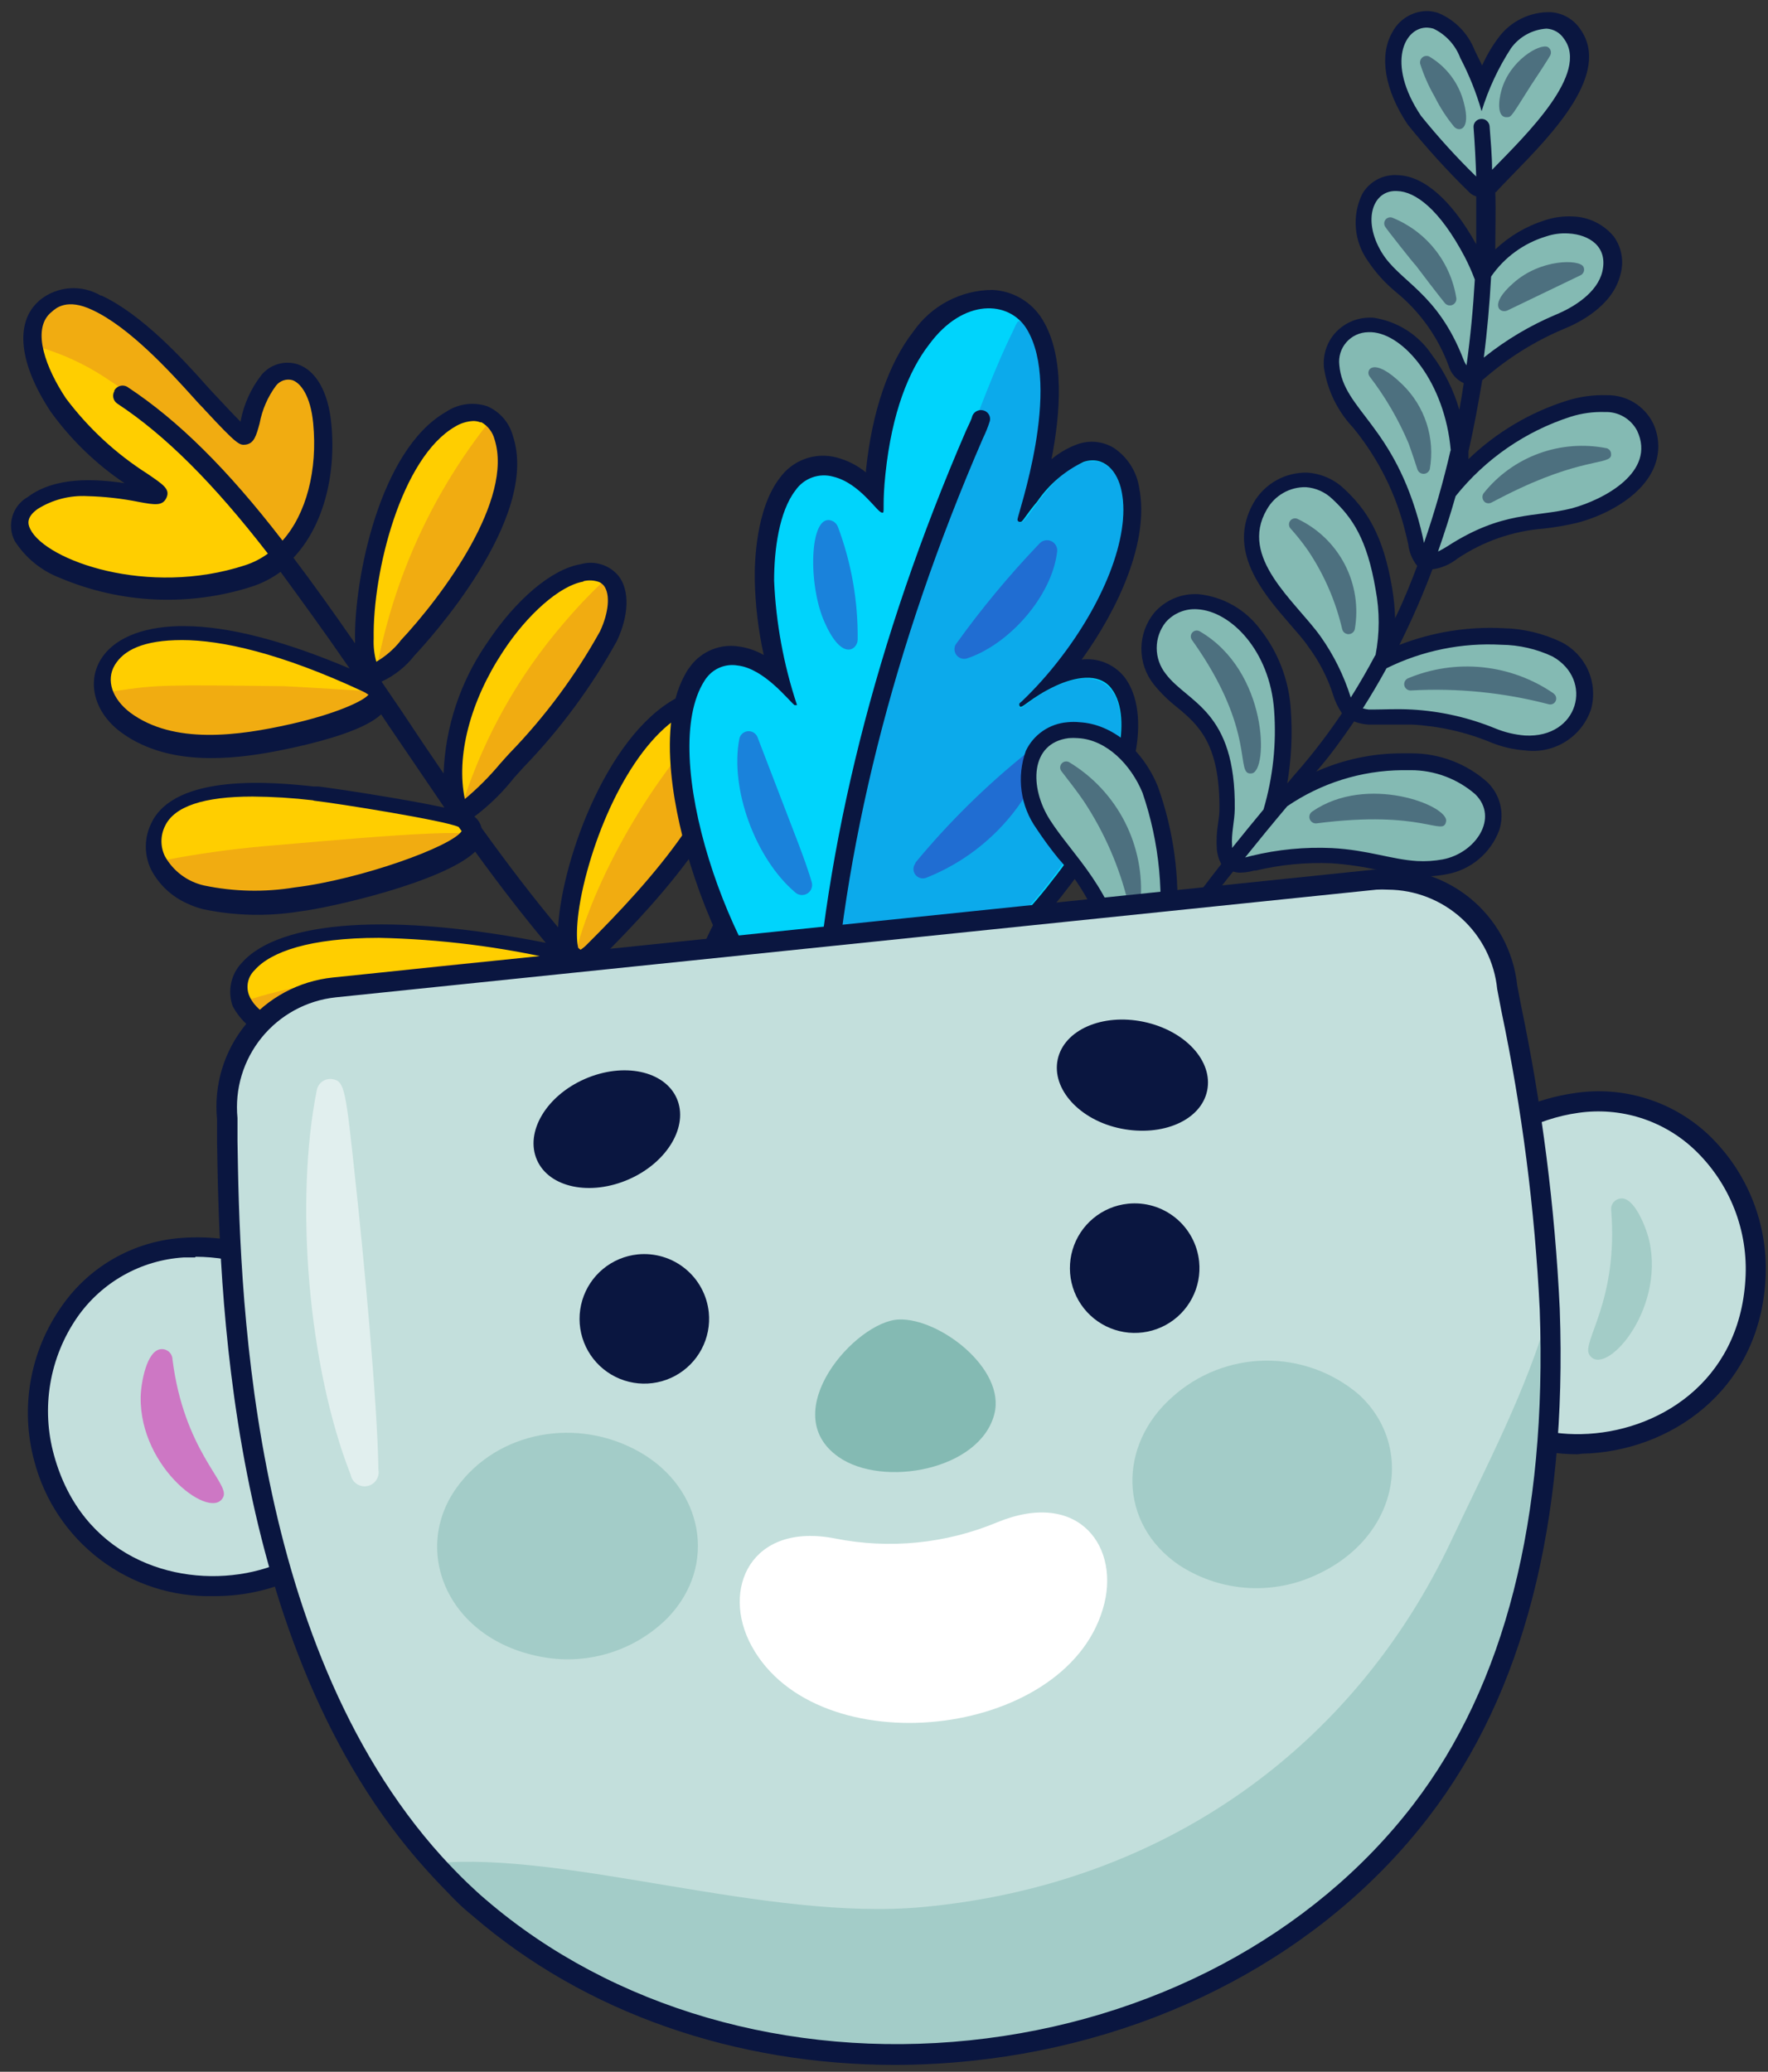 <?xml version="1.0" encoding="UTF-8"?> <svg xmlns="http://www.w3.org/2000/svg" width="128" height="150" viewBox="0 0 128 150" fill="none"><rect x="0" y="0" width="128" height="150" fill="#333333" stroke="none"/> <path d="M23.254 30.642C22.884 26.822 20.674 26.122 19.384 27.522C18.094 28.922 18.014 31.522 17.624 31.572C16.649 30.723 15.73 29.811 14.874 28.842C13.304 27.122 10.004 23.282 6.874 21.842C4.314 20.662 3.234 22.092 3.104 22.132C1.224 23.822 2.704 27.132 4.104 29.232C6.714 33.142 11.454 35.432 11.314 35.792C11.174 36.152 5.384 34.062 2.254 36.302C-1.896 39.302 8.484 44.662 17.894 41.582C22.374 40.152 23.664 34.802 23.254 30.642Z" fill="#FFCE00"></path> <path d="M60.854 89.852C61.464 89.172 61.454 88.742 60.114 88.542C53.724 87.612 43.374 88.792 38.184 92.672C31.634 97.572 40.414 104.342 55.724 94.012C57.505 92.715 59.218 91.326 60.854 89.852Z" fill="#FFCE00"></path> <path d="M49.684 78.332C48.914 77.332 43.524 75.672 36.244 76.492C32.554 76.912 27.574 78.152 26.244 82.162C25.374 84.852 29.004 86.242 32.064 86.162C32.594 86.162 33.124 86.162 33.654 86.062C37.096 85.625 40.44 84.611 43.544 83.062C45.104 82.342 50.684 79.712 49.684 78.332Z" fill="#FFCE00"></path> <path d="M41.634 69.492C41.944 69.622 42.374 69.492 42.944 68.892C47.014 64.832 53.724 57.702 53.194 51.892C53.185 51.638 53.118 51.389 52.998 51.166C52.878 50.942 52.707 50.749 52.5 50.602C52.293 50.455 52.055 50.357 51.804 50.317C51.553 50.278 51.296 50.296 51.054 50.372C44.054 51.552 39.954 66.372 41.284 69.062C41.122 68.98 40.951 68.92 40.774 68.882C14.504 63.192 13.314 73.772 22.094 75.202C29.684 76.492 42.104 71.382 41.634 69.492Z" fill="#FFCE00"></path> <path d="M33.474 59.312C32.474 58.782 24.294 57.512 22.754 57.312C19.304 56.922 12.814 56.432 11.344 59.562C10.154 62.122 12.284 64.212 14.594 64.812C16.831 65.285 19.137 65.339 21.394 64.972C25.834 64.462 37.054 61.152 33.474 59.312Z" fill="#FFCE00"></path> <path d="M64.044 86.792C67.674 83.352 73.504 74.142 71.834 69.422C69.834 63.772 59.564 75.112 60.834 87.512C61.114 90.422 62.814 87.952 64.044 86.792Z" fill="#FFCE00"></path> <path d="M49.724 78.252C50.284 79.062 51.624 77.382 52.164 76.952C55.544 74.212 59.444 70.952 61.584 67.602C65.504 61.512 62.414 58.732 59.134 60.042C53.884 62.122 50.694 69.272 49.694 74.842C49.534 75.722 49.164 77.442 49.724 78.252Z" fill="#FFCE00"></path> <path d="M26.524 49.562C8.524 41.182 4.474 48.922 8.964 52.262C12.374 54.782 17.264 54.072 21.104 53.262C24.154 52.492 29.354 50.842 26.524 49.562Z" fill="#FFCE00"></path> <path d="M50.814 104.242C49.564 105.712 49.084 107.672 51.004 108.242C58.164 110.412 70.644 99.432 69.704 97.772C69.274 97.022 56.124 98.022 50.814 104.242Z" fill="#FFCE00"></path> <path d="M29.474 46.912C32.804 43.372 37.984 36.242 36.474 31.662C35.904 29.992 34.474 29.272 32.624 30.342C28.264 32.842 26.314 41.692 26.394 46.282C26.374 49.092 26.954 49.562 29.474 46.912Z" fill="#FFCE00"></path> <path d="M81.074 81.152C77.154 77.692 68.364 88.692 70.074 97.382C70.374 98.872 77.364 92.312 78.074 91.502C79.814 89.432 84.024 83.742 81.074 81.152Z" fill="#FFCE00"></path> <path d="M37.354 55.022C39.958 52.328 42.194 49.302 44.004 46.022C45.144 43.612 44.864 40.962 42.104 41.432C38.004 42.132 31.304 51.282 32.994 58.282C33.374 59.872 36.304 56.122 37.354 55.022Z" fill="#FFCE00"></path> <g opacity="0.5"> <path d="M14.874 28.842C14.964 28.842 17.354 31.612 17.624 31.572C17.894 31.532 18.114 28.892 19.384 27.522C20.654 26.152 22.654 26.852 23.174 30.032C23.694 33.212 22.954 38.432 20.424 40.332C16.814 35.332 13.144 30.992 7.924 27.542C6.21 26.367 4.305 25.501 2.294 24.982C2.204 24.538 2.209 24.079 2.311 23.638C2.413 23.196 2.608 22.781 2.884 22.422C5.764 18.742 11.924 25.622 14.874 28.842Z" fill="#E38921"></path> <path d="M36.854 98.022C36.474 97.752 36.474 97.492 36.854 97.242C40.854 94.752 43.664 94.002 52.924 91.082C53.674 90.842 60.144 88.802 60.924 88.822C63.804 88.902 45.164 103.952 36.854 98.022Z" fill="#E38921"></path> <path d="M41.474 70.122C39.515 71.609 37.326 72.768 34.994 73.552C30.254 75.092 23.644 76.552 19.254 74.242C18.726 73.948 18.261 73.554 17.884 73.082C17.594 72.722 17.664 72.502 18.124 72.352C24.794 70.172 41.364 68.882 41.684 69.542C41.734 69.762 41.584 69.922 41.474 70.122Z" fill="#E38921"></path> <path d="M47.724 80.732C44.186 83.049 40.276 84.74 36.164 85.732C33.164 86.482 28.264 86.642 26.604 84.312C26.324 83.912 26.394 83.642 26.834 83.432C32.184 80.812 45.614 79.032 49.634 78.692C49.744 78.692 50.054 78.852 49.824 79.092C49.174 79.699 48.471 80.248 47.724 80.732Z" fill="#E38921"></path> <path d="M62.084 88.692C61.874 88.892 61.634 89.182 61.314 88.952C60.594 88.442 66.554 71.422 70.494 68.742C71.094 68.332 71.254 68.202 71.684 69.082C72.814 71.402 71.814 74.082 70.684 76.892C69.909 78.845 68.901 80.698 67.684 82.412C66.091 84.734 64.209 86.844 62.084 88.692Z" fill="#E38921"></path> <path d="M56.924 72.642C52.124 77.452 51.924 76.872 50.164 78.592C47.334 81.362 54.984 64.942 61.744 60.202C62.214 59.872 62.494 59.972 62.814 60.472C64.684 63.332 60.384 69.472 57.874 71.752C57.554 72.052 57.264 72.372 56.954 72.672L56.924 72.642Z" fill="#E38921"></path> <path d="M52.384 51.112C52.824 50.702 53.164 51.432 53.214 52.112C53.654 57.822 46.674 65.232 42.914 68.932C41.914 69.932 41.514 69.682 41.614 69.262C42.784 64.132 47.214 55.912 52.384 51.112Z" fill="#E38921"></path> <path d="M11.704 63.142C11.544 62.972 11.264 62.822 11.324 62.582C11.384 62.342 11.744 62.302 12.004 62.262C14.372 61.808 16.762 61.474 19.164 61.262C23.334 60.922 35.694 59.712 34.104 60.682C33.491 61.086 32.857 61.457 32.204 61.792C26.694 64.302 18.494 66.652 13.004 64.032C12.514 63.828 12.071 63.525 11.704 63.142Z" fill="#E38921"></path> <path d="M8.394 51.822C8.019 51.503 7.704 51.121 7.464 50.692C7.244 50.152 7.804 50.112 8.404 50.022C11.404 49.572 12.014 49.582 20.604 49.682C20.734 49.682 27.084 50.042 27.394 50.112C27.432 50.127 27.466 50.151 27.494 50.181C27.522 50.211 27.543 50.247 27.555 50.286C27.567 50.325 27.571 50.367 27.566 50.407C27.56 50.448 27.546 50.487 27.524 50.522C26.474 52.152 16.254 55.292 10.734 53.202C9.857 52.931 9.055 52.458 8.394 51.822Z" fill="#E38921"></path> <path d="M76.124 93.612C74.824 94.762 72.414 96.962 70.814 97.672C69.874 98.092 71.364 94.742 71.814 93.812C75.274 86.402 77.704 84.382 80.034 82.202C80.23 82.008 80.452 81.843 80.694 81.712C81.694 81.272 81.694 82.282 81.694 82.942C81.924 86.342 78.394 91.462 76.124 93.612Z" fill="#E38921"></path> <path d="M27.334 48.112C28.543 41.881 31.19 36.019 35.064 30.992C35.514 30.442 35.864 30.492 36.184 31.142C39.254 37.292 26.834 50.672 27.334 48.112Z" fill="#E38921"></path> <path d="M64.844 103.342C60.844 106.172 55.584 109.472 50.724 108.112C50.591 108.063 50.463 107.999 50.344 107.922C50.084 107.782 50.044 107.592 50.244 107.422C52.964 105.042 66.854 98.642 69.524 98.122C69.754 98.122 69.714 98.462 69.594 98.622C68.254 100.422 66.653 102.013 64.844 103.342Z" fill="#E38921"></path> <path d="M43.624 42.142C44.324 41.542 44.714 42.872 44.624 43.742C44.394 47.582 37.994 54.432 35.314 57.242C34.923 57.615 34.498 57.95 34.044 58.242C33.995 58.296 33.928 58.33 33.855 58.336C33.783 58.343 33.711 58.322 33.653 58.278C33.595 58.234 33.556 58.17 33.543 58.099C33.53 58.027 33.545 57.953 33.584 57.892C35.129 53.216 37.575 48.888 40.784 45.152C41.673 44.096 42.621 43.091 43.624 42.142Z" fill="#E38921"></path> </g> <path d="M71.164 98.042C73.674 96.932 78.554 91.982 78.594 91.942C80.164 90.072 85.034 83.722 81.534 80.642C80.304 79.552 78.624 79.532 76.794 80.592C72.794 82.872 68.794 89.742 69.234 96.012C67.014 93.702 64.854 91.552 62.424 89.262C62.958 88.88 63.444 88.437 63.874 87.942C64.094 87.712 64.294 87.492 64.494 87.302C68.134 83.852 74.234 74.382 72.494 69.252C72.418 68.924 72.277 68.614 72.079 68.342C71.882 68.069 71.632 67.839 71.344 67.664C71.056 67.49 70.736 67.375 70.403 67.327C70.069 67.278 69.73 67.297 69.404 67.382C67.274 67.862 64.774 70.442 62.874 74.132C60.792 78.134 59.838 82.628 60.114 87.132L58.064 85.242C55.874 83.242 53.614 81.152 51.194 78.782C51.553 78.508 51.888 78.204 52.194 77.872H52.244C52.348 77.762 52.458 77.659 52.574 77.562C56.294 74.562 60.034 71.302 62.134 68.042C65.134 63.402 63.934 61.042 63.294 60.292C62.743 59.695 62.013 59.294 61.214 59.148C60.415 59.002 59.59 59.119 58.864 59.482C53.574 61.582 50.104 68.692 49.004 74.802V75.002C48.934 75.422 48.844 75.912 48.804 76.402C46.804 74.402 44.864 72.272 42.804 69.962C43.023 69.807 43.23 69.637 43.424 69.452C48.164 64.732 54.424 57.792 53.874 51.952C53.852 51.621 53.761 51.298 53.608 51.003C53.455 50.709 53.242 50.45 52.984 50.242C52.698 50.037 52.372 49.895 52.028 49.824C51.683 49.754 51.328 49.756 50.984 49.832C45.374 50.782 41.444 59.832 40.564 65.632C40.484 66.182 40.434 66.632 40.404 67.142C38.654 65.052 36.844 62.692 34.864 59.942C34.788 59.618 34.605 59.329 34.344 59.122C35.41 58.322 36.367 57.387 37.194 56.342L37.264 56.262L37.884 55.572C40.54 52.829 42.82 49.745 44.664 46.402C45.534 44.552 45.594 42.752 44.794 41.712C44.467 41.312 44.031 41.018 43.538 40.865C43.046 40.712 42.519 40.708 42.024 40.852C39.934 41.212 37.344 43.402 35.254 46.562C33.329 49.345 32.239 52.62 32.114 56.002C31.114 54.542 30.114 53.062 29.114 51.542L27.624 49.352C28.56 48.917 29.38 48.266 30.014 47.452C30.954 46.452 39.144 37.522 37.124 31.532C36.993 31.063 36.76 30.629 36.439 30.262C36.119 29.895 35.721 29.605 35.274 29.412C34.775 29.247 34.245 29.199 33.725 29.271C33.205 29.344 32.708 29.536 32.274 29.832C27.474 32.582 25.624 41.962 25.704 46.372C25.699 46.442 25.699 46.512 25.704 46.582C24.004 44.132 22.584 42.152 21.244 40.382C23.334 38.182 24.364 34.542 23.984 30.652C23.764 28.372 22.874 26.812 21.544 26.372C21.081 26.228 20.587 26.224 20.122 26.361C19.658 26.498 19.244 26.77 18.934 27.142C18.175 28.113 17.658 29.251 17.424 30.462V30.542C16.874 29.992 16.114 29.172 15.814 28.852L15.474 28.492L15.024 28.002C13.254 26.002 10.284 22.772 7.354 21.402H7.294C6.617 21.001 5.835 20.817 5.051 20.872C4.266 20.927 3.518 21.22 2.904 21.712L2.794 21.812C1.054 23.372 1.384 26.352 3.674 29.812C5.134 31.837 6.942 33.588 9.014 34.982C6.924 34.672 4.014 34.482 2.014 35.982C1.471 36.287 1.069 36.793 0.894 37.391C0.718 37.988 0.783 38.631 1.074 39.182C1.853 40.394 2.998 41.326 4.344 41.842C8.76 43.71 13.7 43.93 18.264 42.462C18.998 42.218 19.69 41.86 20.314 41.402C21.774 43.402 23.314 45.502 25.314 48.402C20.594 46.402 16.554 45.332 13.314 45.332H12.934C10.184 45.402 8.174 46.272 7.274 47.782C6.274 49.472 6.874 51.622 8.754 53.012C9.218 53.357 9.718 53.652 10.244 53.892C13.714 55.512 18.054 54.842 21.444 54.082C23.594 53.602 26.444 52.802 27.594 51.722L28.094 52.472C29.534 54.592 30.844 56.522 32.174 58.472C29.284 57.842 23.944 57.042 23.044 56.942H22.704C19.864 56.632 12.654 55.942 10.944 59.622C10.69 60.144 10.558 60.716 10.558 61.297C10.558 61.877 10.69 62.45 10.944 62.972C11.518 64.063 12.445 64.927 13.574 65.422C13.93 65.591 14.302 65.724 14.684 65.822C16.987 66.309 19.36 66.367 21.684 65.992C23.884 65.732 32.084 63.872 34.404 61.662C36.204 64.142 37.874 66.302 39.514 68.262C28.464 66.072 20.264 66.602 17.514 69.702C17.122 70.112 16.852 70.622 16.734 71.177C16.616 71.731 16.654 72.308 16.844 72.842C17.412 73.907 18.346 74.731 19.474 75.162C20.284 75.537 21.142 75.796 22.024 75.932C28.564 76.992 39.214 73.442 41.794 70.752C43.554 72.752 45.234 74.562 46.934 76.332C43.414 75.542 39.783 75.369 36.204 75.822C30.314 76.482 26.774 78.552 25.664 81.952C25.506 82.401 25.461 82.882 25.533 83.353C25.604 83.823 25.79 84.269 26.074 84.652C26.55 85.258 27.173 85.733 27.884 86.032C29.179 86.599 30.58 86.885 31.994 86.872H32.144C32.674 86.872 33.214 86.872 33.794 86.772C37.314 86.318 40.732 85.273 43.904 83.682H43.954C47.484 82.012 49.474 80.682 50.184 79.682C52.654 82.112 54.944 84.212 57.184 86.252L58.814 87.752C52.274 87.152 42.814 88.492 37.814 92.182C35.434 93.962 34.694 96.252 35.954 98.012C36.414 98.629 37.028 99.115 37.734 99.422C39.436 100.121 41.296 100.342 43.114 100.062C45.824 99.772 50.284 98.582 56.114 94.632C57.934 93.3 59.683 91.875 61.354 90.362L61.444 90.252C63.844 92.522 65.994 94.652 68.184 96.942C64.874 97.002 54.984 98.362 50.304 103.852C49.838 104.306 49.489 104.866 49.285 105.484C49.081 106.102 49.029 106.759 49.134 107.402C49.226 107.71 49.385 107.995 49.599 108.235C49.813 108.475 50.078 108.665 50.374 108.792C50.513 108.857 50.656 108.911 50.804 108.952C56.804 110.772 66.254 104.052 69.424 100.092C69.7 99.755 69.944 99.393 70.154 99.012C73.664 102.772 77.384 107.012 81.514 112.012C81.574 112.092 81.653 112.157 81.743 112.201C81.834 112.244 81.933 112.265 82.034 112.262C82.192 112.263 82.345 112.206 82.464 112.102C82.534 112.045 82.592 111.976 82.635 111.897C82.678 111.818 82.705 111.731 82.714 111.642C82.728 111.461 82.67 111.281 82.554 111.142C78.414 106.082 74.684 101.812 71.164 98.042ZM77.544 91.042C76.804 91.922 72.244 96.042 70.694 96.802C70.337 93.677 70.959 90.518 72.474 87.762C73.585 85.343 75.33 83.27 77.524 81.762C77.907 81.484 78.351 81.302 78.819 81.229C79.286 81.156 79.764 81.195 80.214 81.342C80.383 81.42 80.538 81.525 80.674 81.652C83.274 83.992 78.524 89.902 77.544 91.062V91.042ZM64.044 103.132C62.174 104.522 55.734 108.952 51.204 107.582C50.564 107.382 50.474 107.062 50.444 106.952C50.411 106.528 50.474 106.102 50.629 105.705C50.782 105.309 51.024 104.952 51.334 104.662C55.544 99.732 65.044 98.212 68.334 98.212C68.55 98.2 68.767 98.2 68.984 98.212C68.624 99.022 67.024 100.932 64.044 103.152V103.132ZM60.474 89.302L60.394 89.392C60.134 89.662 56.904 92.392 55.394 93.452C45.724 99.972 38.744 99.522 37.074 97.172C36.274 96.052 36.874 94.542 38.644 93.172C42.524 90.262 49.574 88.862 55.554 88.862C57.063 88.857 58.57 88.961 60.064 89.172C60.204 89.205 60.341 89.249 60.474 89.302ZM62.934 87.002C62.564 87.429 62.148 87.815 61.694 88.152C61.618 87.925 61.571 87.69 61.554 87.452C60.554 78.032 66.444 69.392 69.734 68.652C69.993 68.564 70.275 68.564 70.534 68.652C70.886 68.859 71.141 69.197 71.244 69.592C72.714 73.932 67.074 82.932 63.604 86.202C63.364 86.502 63.134 86.732 62.884 87.002H62.934ZM51.784 76.422C51.618 76.559 51.462 76.706 51.314 76.862C51.008 77.185 50.674 77.48 50.314 77.742C50.16 76.885 50.194 76.004 50.414 75.162V74.952C51.414 69.212 54.634 62.562 59.414 60.662C59.767 60.498 60.148 60.408 60.537 60.396C60.925 60.384 61.312 60.45 61.674 60.592C61.911 60.699 62.12 60.86 62.284 61.062C63.284 62.222 62.774 64.522 61.034 67.222C59.014 70.322 55.374 73.472 51.734 76.422H51.784ZM42.054 68.782L41.864 68.632C41.704 68.022 41.654 66.182 42.514 63.052C44.014 57.582 47.284 51.762 51.224 51.052C51.501 50.993 51.788 51.014 52.054 51.112L52.204 51.202C52.312 51.298 52.399 51.415 52.461 51.545C52.523 51.676 52.558 51.817 52.564 51.962C53.044 57.222 47.054 63.842 42.514 68.362C42.362 68.522 42.191 68.663 42.004 68.782H42.054ZM49.164 78.712C49.164 78.862 48.804 79.852 43.384 82.422H43.334C40.301 83.956 37.033 84.971 33.664 85.422C33.114 85.422 32.614 85.502 32.134 85.512H31.984C29.874 85.512 27.914 84.832 27.184 83.842C27.027 83.635 26.925 83.391 26.889 83.134C26.852 82.877 26.881 82.614 26.974 82.372C27.894 79.522 31.064 77.772 36.374 77.172C37.662 77.024 38.958 76.95 40.254 76.952C43.078 76.855 45.892 77.321 48.534 78.322C48.751 78.413 48.948 78.545 49.114 78.712H49.164ZM40.924 69.712C39.694 71.342 29.324 75.712 22.254 74.542C20.104 74.192 18.444 73.202 18.014 72.012C17.907 71.707 17.889 71.379 17.964 71.065C18.038 70.751 18.201 70.465 18.434 70.242C19.594 68.912 22.434 67.902 27.434 67.902C31.877 67.994 36.297 68.55 40.624 69.562H40.764L40.924 69.712ZM22.744 57.972C24.484 58.172 32.234 59.412 33.204 59.872L33.424 60.172C32.734 61.282 26.104 63.672 21.334 64.252C19.161 64.609 16.94 64.562 14.784 64.112C14.189 63.98 13.628 63.724 13.139 63.36C12.649 62.996 12.242 62.533 11.944 62.002C11.776 61.661 11.689 61.286 11.689 60.907C11.689 60.527 11.776 60.152 11.944 59.812C12.614 58.382 14.744 57.672 18.294 57.672C19.748 57.683 21.2 57.773 22.644 57.942L22.744 57.972ZM42.264 42.072C42.636 41.988 43.025 42.012 43.384 42.142C43.516 42.206 43.632 42.298 43.724 42.412C44.194 43.032 44.074 44.352 43.444 45.702C41.664 48.913 39.468 51.875 36.914 54.512C36.724 54.712 36.484 54.982 36.184 55.322C35.417 56.238 34.571 57.085 33.654 57.852C33.004 54.772 34.034 50.792 36.404 47.192C38.184 44.462 40.544 42.402 42.214 42.112L42.264 42.072ZM28.994 46.402C28.509 47.008 27.915 47.52 27.244 47.912C27.091 47.362 27.027 46.791 27.054 46.222C26.974 41.392 29.054 33.142 32.944 30.892C33.342 30.645 33.796 30.504 34.264 30.482C34.435 30.481 34.604 30.511 34.764 30.572H34.854C35.087 30.704 35.292 30.882 35.455 31.095C35.618 31.308 35.737 31.552 35.804 31.812C37.184 36.132 32.144 43.032 28.944 46.442L28.994 46.402ZM8.304 28.282C8.254 28.355 8.219 28.439 8.202 28.526C8.184 28.614 8.185 28.704 8.204 28.792C8.241 28.967 8.345 29.122 8.494 29.222C11.954 31.502 15.424 34.952 19.394 40.082C18.896 40.447 18.342 40.731 17.754 40.922C10.704 43.232 3.344 40.582 2.204 38.332C1.994 37.932 1.904 37.442 2.724 36.852C3.799 36.177 5.057 35.852 6.324 35.922C7.577 35.953 8.825 36.093 10.054 36.342C11.204 36.552 11.774 36.652 12.054 36.032C12.334 35.412 11.814 35.082 10.674 34.302C8.395 32.851 6.397 31.001 4.774 28.842C3.344 26.692 2.284 23.932 3.634 22.672L3.764 22.562C4.034 22.322 4.854 21.562 6.704 22.452C9.394 23.702 12.354 26.962 13.944 28.722L14.414 29.242L14.484 29.312L14.724 29.562L14.794 29.642C17.214 32.252 17.344 32.242 17.794 32.192C18.404 32.102 18.554 31.532 18.794 30.662C18.977 29.67 19.384 28.733 19.984 27.922C20.12 27.747 20.304 27.616 20.514 27.544C20.724 27.473 20.95 27.465 21.164 27.522C21.764 27.722 22.484 28.652 22.674 30.642C23.004 34.042 22.174 37.212 20.454 39.142C16.454 33.942 12.864 30.422 9.294 28.062C9.213 27.998 9.118 27.954 9.017 27.932C8.915 27.911 8.811 27.913 8.711 27.938C8.61 27.963 8.517 28.011 8.438 28.077C8.359 28.144 8.296 28.227 8.254 28.322L8.304 28.282ZM26.684 50.282C26.374 50.732 24.314 51.692 21.014 52.432C17.274 53.272 12.574 53.932 9.424 51.592C8.114 50.592 7.664 49.242 8.304 48.162C8.944 47.082 10.364 46.342 13.184 46.342C16.004 46.342 20.294 47.272 26.254 50.052C26.389 50.11 26.516 50.184 26.634 50.272L26.684 50.282Z" fill="#0A1640"></path> <path d="M76.224 64.562C71.804 70.102 66.084 74.302 60.534 76.082C60.086 76.236 59.605 76.263 59.142 76.161C58.68 76.058 58.255 75.83 57.914 75.502C51.914 69.982 46.744 54.502 50.344 48.862C50.399 48.769 50.463 48.682 50.534 48.602C50.862 48.178 51.297 47.849 51.795 47.651C52.292 47.452 52.834 47.39 53.364 47.472C54.497 47.682 55.541 48.225 56.364 49.032C55.698 46.732 55.335 44.355 55.284 41.962C55.284 40.852 55.344 37.102 56.964 35.012C57.34 34.479 57.871 34.075 58.484 33.855C59.098 33.634 59.765 33.609 60.394 33.782C61.496 34.113 62.483 34.747 63.244 35.612C63.244 35.222 63.294 34.742 63.354 34.132C63.784 29.992 64.934 26.632 66.654 24.412C67.222 23.564 67.988 22.868 68.885 22.382C69.782 21.896 70.784 21.635 71.804 21.622C72.429 21.645 73.039 21.824 73.578 22.142C74.118 22.459 74.57 22.906 74.894 23.442C76.834 26.612 75.794 32.092 74.964 35.332C75.795 34.204 76.914 33.32 78.204 32.772C78.539 32.649 78.897 32.6 79.253 32.63C79.608 32.659 79.953 32.766 80.264 32.942C80.682 33.221 81.037 33.586 81.306 34.011C81.574 34.437 81.751 34.914 81.824 35.412C82.604 39.412 79.924 44.602 77.154 48.162C76.994 48.368 76.834 48.568 76.674 48.762C78.514 48.072 80.014 48.282 80.854 49.372C82.014 50.862 81.784 53.172 81.534 54.422C81.104 56.204 80.448 57.925 79.584 59.542C78.706 61.172 77.685 62.721 76.534 64.172L76.224 64.562Z" fill="#00D4FC"></path> <path opacity="0.25" d="M62.914 74.562C61.946 75 60.942 75.355 59.914 75.622C59.394 75.622 59.314 75.572 59.344 75.042C60.184 61.842 68.684 33.402 73.344 23.952C73.674 23.282 73.694 22.952 74.194 23.602C77.104 27.192 73.684 37.602 73.714 37.662C74.084 38.722 75.644 34.372 78.524 33.462C79.684 33.102 80.864 33.822 81.224 35.622C81.467 37.571 81.184 39.549 80.404 41.352C77.934 47.952 73.664 50.742 73.784 51.152C73.904 51.562 74.474 50.592 76.414 49.692C80.184 47.972 81.734 50.312 80.934 54.372C79.664 60.562 71.974 70.432 62.914 74.562Z" fill="#332FBA"></path> <g opacity="0.5"> <path d="M66.264 62.472C68.657 59.575 71.337 56.928 74.264 54.572C74.388 54.475 74.539 54.421 74.696 54.418C74.853 54.414 75.007 54.462 75.135 54.553C75.263 54.644 75.359 54.773 75.407 54.923C75.455 55.072 75.454 55.233 75.404 55.382C74.623 57.233 73.48 58.91 72.043 60.315C70.606 61.719 68.903 62.823 67.034 63.562C66.894 63.609 66.743 63.611 66.603 63.565C66.463 63.52 66.341 63.429 66.257 63.309C66.172 63.188 66.129 63.043 66.134 62.896C66.139 62.748 66.191 62.606 66.284 62.492L66.264 62.472Z" fill="#332FBA"></path> <path d="M75.284 39.322C75.394 39.214 75.535 39.143 75.688 39.12C75.84 39.096 75.996 39.121 76.134 39.19C76.272 39.26 76.384 39.37 76.456 39.507C76.528 39.643 76.555 39.799 76.534 39.952C76.144 43.202 73.024 46.682 70.004 47.672C69.871 47.712 69.73 47.712 69.598 47.671C69.465 47.631 69.348 47.553 69.26 47.446C69.172 47.339 69.118 47.208 69.105 47.07C69.091 46.932 69.119 46.794 69.184 46.672C71.04 44.08 73.079 41.624 75.284 39.322Z" fill="#332FBA"></path> <path d="M57.834 61.162C58.614 63.232 58.784 63.932 58.764 63.862C58.81 64.013 58.805 64.176 58.75 64.325C58.695 64.474 58.594 64.6 58.46 64.686C58.327 64.772 58.169 64.812 58.011 64.801C57.853 64.789 57.703 64.726 57.584 64.622C54.684 62.172 52.834 57.102 53.524 53.502C53.551 53.357 53.624 53.224 53.732 53.124C53.84 53.023 53.977 52.96 54.124 52.943C54.27 52.927 54.418 52.957 54.546 53.031C54.674 53.104 54.775 53.217 54.834 53.352L57.834 61.162Z" fill="#332FBA"></path> <path d="M60.674 38.172C61.643 40.771 62.124 43.527 62.094 46.302C62.094 47.032 60.904 48.002 59.584 44.782C58.454 41.932 58.664 37.002 60.274 37.722C60.462 37.813 60.605 37.975 60.674 38.172Z" fill="#332FBA"></path> </g> <path d="M71.844 20.992C70.721 20.997 69.617 21.273 68.623 21.795C67.629 22.317 66.775 23.07 66.134 23.992C64.324 26.312 63.134 29.792 62.694 34.052V34.202C62.069 33.694 61.343 33.325 60.564 33.122C59.812 32.924 59.018 32.959 58.286 33.221C57.554 33.483 56.919 33.961 56.464 34.592C54.704 36.852 54.624 40.802 54.644 41.962C54.68 43.799 54.898 45.628 55.294 47.422C54.726 47.099 54.102 46.888 53.454 46.802C52.811 46.706 52.155 46.784 51.552 47.027C50.949 47.269 50.422 47.668 50.024 48.182L49.804 48.482C47.254 52.482 49.064 59.632 49.964 62.532C51.694 68.152 54.574 73.302 57.484 75.982C57.828 76.31 58.241 76.556 58.694 76.702C58.528 80.469 58.588 84.242 58.874 88.002C58.883 88.137 58.932 88.266 59.017 88.372C59.102 88.478 59.217 88.555 59.346 88.593C59.476 88.632 59.615 88.629 59.743 88.586C59.872 88.542 59.984 88.461 60.064 88.352C60.117 88.288 60.156 88.215 60.18 88.136C60.205 88.057 60.212 87.974 60.204 87.892C59.921 84.232 59.858 80.559 60.014 76.892C60.265 76.866 60.513 76.816 60.754 76.742C66.424 74.922 72.264 70.642 76.754 65.012C76.854 64.882 76.964 64.752 77.064 64.612C78.248 63.125 79.295 61.536 80.194 59.862C81.077 58.188 81.749 56.411 82.194 54.572C82.454 53.222 82.704 50.692 81.384 48.992C81.018 48.543 80.545 48.195 80.008 47.978C79.471 47.761 78.889 47.683 78.314 47.752C80.934 44.122 83.244 39.192 82.474 35.312C82.384 34.721 82.171 34.157 81.846 33.655C81.522 33.153 81.095 32.726 80.594 32.402C80.203 32.174 79.766 32.035 79.315 31.995C78.864 31.956 78.409 32.016 77.984 32.172C77.306 32.421 76.677 32.786 76.124 33.252C76.764 29.982 77.124 25.822 75.464 23.122C75.081 22.497 74.551 21.976 73.92 21.605C73.288 21.234 72.576 21.023 71.844 20.992ZM74.334 23.822C76.914 28.062 73.664 37.282 73.664 37.612C73.664 37.742 73.774 37.822 73.944 37.772C74.004 37.722 74.058 37.665 74.104 37.602C74.294 37.352 74.624 36.862 75.104 36.302C75.949 35.069 77.104 34.082 78.454 33.442C79.904 32.962 80.914 34.092 81.204 35.582C81.874 38.962 79.754 43.832 76.664 47.792C75.84 48.858 74.938 49.861 73.964 50.792C73.909 50.83 73.859 50.873 73.814 50.922C73.801 50.95 73.794 50.98 73.794 51.012C73.794 51.043 73.801 51.074 73.814 51.102C73.894 51.452 74.544 50.532 76.444 49.652C77.754 49.052 79.524 48.652 80.444 49.822C81.364 50.992 81.274 52.892 80.994 54.332C80.567 56.068 79.933 57.747 79.104 59.332C78.242 60.922 77.238 62.432 76.104 63.842L75.804 64.232C71.974 69.022 66.474 73.582 60.424 75.522L60.164 75.582C60.924 61.702 64.644 46.772 71.164 31.732C71.362 31.328 71.529 30.91 71.664 30.482C71.683 30.399 71.686 30.314 71.672 30.231C71.659 30.148 71.629 30.068 71.584 29.997C71.54 29.925 71.481 29.863 71.412 29.814C71.344 29.765 71.266 29.73 71.184 29.712C71.016 29.668 70.837 29.692 70.686 29.778C70.535 29.864 70.423 30.005 70.374 30.172C70.374 30.272 70.154 30.722 69.944 31.172C63.394 46.312 59.644 61.342 58.844 75.332C58.714 75.255 58.59 75.168 58.474 75.072C52.784 69.812 47.574 54.612 51.014 49.272C51.059 49.198 51.109 49.128 51.164 49.062C51.421 48.727 51.764 48.468 52.157 48.313C52.55 48.158 52.977 48.112 53.394 48.182C55.324 48.402 57.074 50.702 57.524 51.052C57.524 51.052 57.644 51.052 57.684 51.052C57.724 51.052 57.684 51.052 57.684 50.992C56.727 48.098 56.175 45.086 56.044 42.042C56.044 39.822 56.404 37.042 57.584 35.512C57.879 35.079 58.301 34.75 58.793 34.571C59.285 34.391 59.82 34.371 60.324 34.512C62.274 34.982 63.534 37.142 63.854 37.112C63.867 37.117 63.88 37.12 63.894 37.12C63.908 37.12 63.921 37.117 63.934 37.112C64.034 36.972 63.884 36.412 64.104 34.312C64.574 29.842 65.804 26.822 67.274 24.932C69.754 21.562 73.064 21.752 74.334 23.822Z" fill="#0A1640"></path> <path d="M112.874 23.292C110.732 24.187 108.747 25.419 106.994 26.942C106.915 27.023 106.82 27.086 106.715 27.127C106.609 27.168 106.497 27.187 106.384 27.182C105.774 27.182 105.504 26.442 105.384 26.182C104.591 24.029 103.241 22.124 101.474 20.662C100.725 20.048 100.072 19.327 99.534 18.522C99.095 17.915 98.827 17.202 98.757 16.456C98.686 15.711 98.817 14.96 99.134 14.282C99.339 13.927 99.641 13.639 100.004 13.449C100.367 13.26 100.776 13.177 101.184 13.212C102.184 13.212 104.264 13.992 106.544 18.212C106.83 18.758 107.087 19.319 107.314 19.892C108.335 18.233 109.941 17.017 111.814 16.482C112.399 16.285 113.017 16.203 113.634 16.242C114.129 16.24 114.619 16.348 115.069 16.557C115.518 16.766 115.916 17.072 116.234 17.452C116.467 17.776 116.623 18.149 116.689 18.542C116.755 18.936 116.729 19.34 116.614 19.722C116.124 21.782 113.834 22.902 112.874 23.292Z" fill="#84BAB3"></path> <path d="M91.534 71.562C89.434 71.452 87.354 72.182 84.724 73.102C83.824 73.422 82.904 73.742 81.884 74.102C81.815 74.117 81.743 74.117 81.674 74.102C81.558 74.099 81.447 74.06 81.354 73.992C81.281 73.935 81.222 73.862 81.182 73.779C81.142 73.696 81.122 73.604 81.124 73.512C81.166 72.196 81.116 70.88 80.974 69.572C80.379 66.67 79.031 63.976 77.064 61.762C76.515 61.088 76.001 60.387 75.524 59.662C75 58.937 74.66 58.096 74.533 57.212C74.406 56.327 74.495 55.424 74.794 54.582C75.019 54.097 75.369 53.681 75.809 53.377C76.248 53.072 76.761 52.891 77.294 52.852C77.557 52.832 77.821 52.832 78.084 52.852C80.654 52.992 82.474 55.262 83.244 57.162C84.704 60.732 84.854 65.772 84.244 69.502C89.244 65.052 94.014 64.762 95.964 64.872C98.694 65.022 100.884 66.102 101.814 67.752C102.027 68.134 102.16 68.555 102.204 68.99C102.249 69.425 102.205 69.864 102.074 70.282C101.718 71.399 100.934 72.33 99.894 72.872C99.228 73.224 98.477 73.387 97.724 73.342C96.709 73.231 95.72 72.943 94.804 72.492C94.266 72.255 93.715 72.048 93.154 71.872C92.626 71.711 92.083 71.607 91.534 71.562Z" fill="#84BAB3"></path> <path d="M107.674 13.502C107.565 13.62 107.415 13.692 107.254 13.702C107.182 13.702 107.111 13.687 107.045 13.658C106.98 13.629 106.921 13.586 106.874 13.532C105.303 12.003 103.827 10.38 102.454 8.672C100.924 6.382 100.524 4.112 101.384 2.602C101.581 2.221 101.882 1.904 102.252 1.688C102.622 1.472 103.046 1.366 103.474 1.382C103.661 1.391 103.846 1.424 104.024 1.482C104.546 1.713 105.017 2.045 105.41 2.458C105.803 2.872 106.11 3.359 106.314 3.892C106.314 3.982 106.934 5.122 107.384 6.232C107.772 5.113 108.318 4.056 109.004 3.092C109.359 2.605 109.82 2.204 110.351 1.92C110.883 1.636 111.472 1.476 112.074 1.452C112.415 1.476 112.746 1.579 113.041 1.752C113.336 1.926 113.587 2.165 113.774 2.452C115.774 5.252 111.654 9.452 108.924 12.282C108.414 12.732 107.994 13.152 107.674 13.502Z" fill="#84BAB3"></path> <path d="M71.174 67.292C71.469 67.309 71.761 67.363 72.044 67.452C77.144 68.972 78.094 77.452 77.194 83.722C78.987 82.376 80.898 81.195 82.904 80.192C84.697 79.158 86.735 78.626 88.804 78.652C91.854 78.822 93.464 80.812 93.484 82.652C93.484 84.762 91.634 87.032 87.414 87.352C87.034 87.377 86.653 87.377 86.274 87.352C85.457 87.291 84.646 87.177 83.844 87.012C83.204 86.892 82.544 86.762 81.844 86.702H81.374C77.674 86.502 76.164 88.022 76.094 88.092C76.036 88.156 75.965 88.206 75.885 88.239C75.806 88.271 75.72 88.286 75.634 88.282C75.581 88.291 75.527 88.291 75.474 88.282C75.367 88.245 75.274 88.178 75.204 88.09C75.135 88.001 75.093 87.894 75.084 87.782C74.742 85.576 74.043 83.442 73.014 81.462C72.248 80.009 71.365 78.621 70.374 77.312C68.734 75.032 67.184 72.882 67.464 70.462C67.548 69.554 67.983 68.716 68.675 68.124C69.368 67.531 70.264 67.233 71.174 67.292Z" fill="#84BAB3"></path> <path d="M99.954 62.562C98.793 62.292 97.613 62.119 96.424 62.042C94.522 61.958 92.617 62.14 90.764 62.582H90.654C90.348 62.667 90.032 62.711 89.714 62.712C88.714 62.712 88.654 61.712 88.624 61.312C88.594 60.757 88.624 60.2 88.714 59.652C88.765 59.297 88.799 58.94 88.814 58.582C88.874 53.482 87.084 51.982 85.494 50.662C84.919 50.214 84.399 49.7 83.944 49.132C83.438 48.499 83.162 47.712 83.162 46.902C83.162 46.091 83.438 45.305 83.944 44.672C84.285 44.282 84.712 43.978 85.191 43.782C85.67 43.585 86.188 43.503 86.704 43.542C89.384 43.682 92.484 46.732 92.814 51.392C92.997 53.744 92.784 56.11 92.184 58.392C94.888 56.378 98.162 55.275 101.534 55.242H102.174C104.035 55.25 105.831 55.928 107.234 57.152C107.619 57.509 107.893 57.97 108.024 58.478C108.155 58.987 108.138 59.523 107.974 60.022C107.707 60.751 107.252 61.397 106.655 61.894C106.058 62.391 105.34 62.721 104.574 62.852C103.915 62.972 103.243 63.015 102.574 62.982C101.691 62.908 100.815 62.768 99.954 62.562Z" fill="#84BAB3"></path> <path d="M102.224 51.962C101.404 51.912 100.684 51.962 100.044 51.962H99.104C97.644 51.882 97.364 51.072 97.014 50.062C96.593 48.755 95.961 47.525 95.144 46.422C94.764 45.892 94.274 45.332 93.764 44.742C91.824 42.502 89.414 39.742 91.234 36.602C91.57 36.011 92.06 35.523 92.652 35.19C93.244 34.857 93.915 34.692 94.594 34.712C95.451 34.764 96.263 35.119 96.884 35.712C98.454 37.182 99.564 38.842 100.194 42.602C100.506 44.351 100.472 46.145 100.094 47.882C102.776 46.543 105.761 45.929 108.754 46.102C110.139 46.109 111.505 46.423 112.754 47.022C113.504 47.393 114.103 48.011 114.449 48.773C114.795 49.535 114.867 50.393 114.654 51.202C114.373 52.058 113.801 52.79 113.038 53.27C112.275 53.75 111.368 53.949 110.474 53.832C109.676 53.774 108.893 53.589 108.154 53.282C106.265 52.512 104.261 52.066 102.224 51.962Z" fill="#84BAB3"></path> <path d="M111.654 37.732C109.33 37.916 107.092 38.694 105.154 39.992C104.704 40.38 104.145 40.62 103.554 40.682C102.784 40.632 102.634 39.902 102.494 39.182C102.494 38.952 102.394 38.682 102.314 38.382C101.618 35.482 100.274 32.778 98.384 30.472C97.331 29.369 96.634 27.976 96.384 26.472C96.345 26.101 96.382 25.727 96.492 25.371C96.602 25.015 96.783 24.685 97.024 24.402C97.277 24.118 97.584 23.888 97.928 23.727C98.272 23.565 98.644 23.475 99.024 23.462H99.354C100.125 23.583 100.861 23.863 101.517 24.285C102.173 24.707 102.734 25.261 103.164 25.912C105.017 28.446 105.897 31.562 105.644 34.692C107.784 32.312 110.517 30.541 113.564 29.562C114.428 29.296 115.33 29.174 116.234 29.202C116.817 29.182 117.394 29.329 117.895 29.627C118.397 29.925 118.802 30.36 119.064 30.882C119.289 31.334 119.406 31.832 119.406 32.337C119.406 32.842 119.289 33.34 119.064 33.792C118.124 35.792 115.394 36.942 113.924 37.322C113.176 37.501 112.418 37.638 111.654 37.732Z" fill="#84BAB3"></path> <g opacity="0.45"> <path d="M103.864 6.992C104.247 7.766 104.716 8.494 105.264 9.162C105.604 9.572 106.514 9.462 105.984 7.452C105.81 6.753 105.498 6.096 105.067 5.519C104.636 4.942 104.094 4.457 103.474 4.092C103.393 4.054 103.302 4.041 103.214 4.053C103.125 4.065 103.042 4.102 102.974 4.16C102.906 4.218 102.855 4.294 102.829 4.379C102.802 4.464 102.8 4.555 102.824 4.642C103.085 5.46 103.434 6.248 103.864 6.992Z" fill="#0A1640"></path> <path d="M108.694 6.562C108.484 7.312 108.364 8.562 109.134 8.482C109.424 8.482 109.464 8.352 110.844 6.172C112.084 4.312 112.254 3.972 112.224 4.032C112.254 3.979 112.274 3.921 112.282 3.861C112.29 3.801 112.286 3.74 112.27 3.681C112.254 3.623 112.227 3.568 112.19 3.52C112.153 3.472 112.106 3.432 112.054 3.402C111.474 3.132 109.294 4.372 108.694 6.562Z" fill="#0A1640"></path> <path d="M109.564 20.492C107.774 22.062 108.564 22.692 109.104 22.492L114.444 19.922C114.497 19.894 114.543 19.857 114.581 19.811C114.619 19.766 114.648 19.713 114.666 19.656C114.684 19.599 114.69 19.54 114.684 19.481C114.679 19.422 114.662 19.364 114.634 19.312C114.344 18.762 111.534 18.732 109.564 20.492Z" fill="#0A1640"></path> <path d="M102.474 19.182C104.264 21.552 104.654 22.002 104.604 21.942C104.669 22.021 104.757 22.077 104.857 22.101C104.956 22.125 105.061 22.117 105.155 22.076C105.249 22.035 105.327 21.965 105.377 21.875C105.428 21.786 105.448 21.683 105.434 21.582C105.231 20.294 104.698 19.081 103.886 18.061C103.075 17.041 102.013 16.249 100.804 15.762C100.714 15.729 100.617 15.727 100.526 15.754C100.435 15.782 100.356 15.838 100.3 15.915C100.243 15.991 100.213 16.084 100.214 16.179C100.215 16.274 100.246 16.366 100.304 16.442C100.314 16.502 102.474 19.242 102.474 19.182Z" fill="#0A1640"></path> <path d="M101.984 32.112C102.184 32.652 102.634 34.032 102.614 33.972C102.643 34.068 102.702 34.153 102.783 34.213C102.864 34.273 102.963 34.306 103.064 34.306C103.165 34.306 103.263 34.273 103.344 34.213C103.425 34.153 103.485 34.068 103.514 33.972C103.71 32.861 103.63 31.72 103.281 30.647C102.933 29.575 102.326 28.604 101.514 27.822C99.404 25.752 98.824 26.822 99.154 27.252C100.3 28.744 101.251 30.378 101.984 32.112Z" fill="#0A1640"></path> <path d="M94.714 39.882C95.87 41.611 96.704 43.535 97.174 45.562C97.2 45.663 97.259 45.752 97.341 45.816C97.424 45.879 97.525 45.914 97.629 45.914C97.733 45.914 97.834 45.879 97.916 45.816C97.999 45.752 98.058 45.663 98.084 45.562C98.364 43.957 98.108 42.304 97.356 40.858C96.604 39.413 95.398 38.255 93.924 37.562C93.834 37.526 93.735 37.52 93.641 37.546C93.548 37.572 93.466 37.629 93.408 37.706C93.35 37.783 93.319 37.878 93.32 37.975C93.321 38.072 93.354 38.166 93.414 38.242C93.844 38.722 94.294 39.272 94.714 39.882Z" fill="#0A1640"></path> <path d="M90.634 55.992C91.834 55.802 91.824 48.602 86.864 45.712C86.779 45.661 86.679 45.641 86.581 45.655C86.483 45.669 86.393 45.717 86.326 45.789C86.259 45.862 86.22 45.956 86.214 46.055C86.208 46.154 86.236 46.251 86.294 46.332C91.094 53.062 89.324 56.202 90.634 55.992Z" fill="#0A1640"></path> <path d="M78.474 58.022C79.957 60.269 81.04 62.755 81.674 65.372C81.703 65.474 81.766 65.564 81.853 65.625C81.941 65.686 82.046 65.715 82.153 65.707C82.259 65.699 82.359 65.654 82.436 65.58C82.513 65.506 82.561 65.408 82.574 65.302C82.742 63.297 82.345 61.285 81.428 59.494C80.51 57.704 79.109 56.206 77.384 55.172C77.296 55.13 77.197 55.118 77.102 55.138C77.006 55.159 76.921 55.21 76.858 55.284C76.795 55.359 76.758 55.452 76.754 55.549C76.75 55.646 76.778 55.742 76.834 55.822C77.394 56.562 77.954 57.252 78.474 58.022Z" fill="#0A1640"></path> <path d="M73.944 77.052L74.814 79.552C74.854 79.647 74.925 79.727 75.016 79.778C75.106 79.829 75.211 79.849 75.314 79.834C75.417 79.819 75.512 79.771 75.584 79.696C75.657 79.621 75.702 79.525 75.714 79.422C75.75 77.542 75.391 75.675 74.66 73.942C73.93 72.209 72.844 70.649 71.474 69.362C71.434 69.322 71.386 69.29 71.334 69.268C71.282 69.246 71.225 69.235 71.169 69.235C71.112 69.235 71.056 69.246 71.004 69.268C70.951 69.29 70.904 69.322 70.864 69.362C70.474 69.932 71.474 70.242 73.944 77.052Z" fill="#0A1640"></path> <path d="M80.624 83.972C80.577 84.01 80.538 84.058 80.51 84.111C80.481 84.165 80.464 84.224 80.459 84.284C80.453 84.345 80.459 84.406 80.477 84.463C80.496 84.521 80.525 84.575 80.564 84.622C80.62 84.692 80.695 84.743 80.781 84.77C80.866 84.797 80.958 84.797 81.044 84.772C89.684 82.432 91.414 84.402 91.464 83.202C91.514 82.002 84.714 80.562 80.624 83.972Z" fill="#0A1640"></path> <path d="M100.384 69.272C98.713 68.201 96.802 67.565 94.824 67.42C92.846 67.275 90.862 67.626 89.054 68.442C88.953 68.485 88.871 68.563 88.822 68.662C88.774 68.761 88.763 68.874 88.791 68.981C88.818 69.087 88.883 69.18 88.974 69.243C89.064 69.305 89.174 69.333 89.284 69.322C98.854 68.732 100.334 70.832 100.564 69.712C100.582 69.629 100.574 69.542 100.542 69.464C100.51 69.385 100.455 69.318 100.384 69.272Z" fill="#0A1640"></path> <path d="M94.994 58.762C94.908 58.822 94.845 58.91 94.815 59.01C94.785 59.11 94.789 59.218 94.827 59.315C94.865 59.413 94.934 59.495 95.025 59.549C95.115 59.603 95.22 59.625 95.324 59.612C103.084 58.612 104.484 60.612 104.694 59.472C104.904 58.332 98.964 56.002 94.994 58.762Z" fill="#0A1640"></path> <path d="M112.474 50.202C110.948 49.153 109.184 48.504 107.343 48.314C105.501 48.123 103.642 48.398 101.934 49.112C101.837 49.155 101.757 49.231 101.71 49.326C101.662 49.421 101.649 49.53 101.672 49.634C101.696 49.738 101.755 49.83 101.839 49.895C101.923 49.961 102.027 49.995 102.134 49.992C105.499 49.801 108.873 50.139 112.134 50.992C112.231 51.016 112.334 51.005 112.425 50.962C112.515 50.918 112.588 50.844 112.629 50.752C112.671 50.661 112.679 50.558 112.653 50.461C112.626 50.364 112.566 50.279 112.484 50.222L112.474 50.202Z" fill="#0A1640"></path> <path d="M116.314 32.452C114.672 32.126 112.972 32.26 111.4 32.836C109.828 33.413 108.446 34.411 107.404 35.722C107.337 35.825 107.312 35.95 107.334 36.071C107.356 36.192 107.424 36.299 107.524 36.372C107.596 36.416 107.679 36.439 107.764 36.439C107.849 36.439 107.932 36.416 108.004 36.372C108.694 36.012 109.354 35.672 110.004 35.372C115.104 32.982 116.854 33.732 116.624 32.762C116.605 32.687 116.566 32.619 116.511 32.564C116.457 32.51 116.389 32.471 116.314 32.452Z" fill="#0A1640"></path> </g> <path d="M66.924 70.382C66.614 73.032 68.234 75.272 69.924 77.642C70.905 78.92 71.771 80.282 72.514 81.712C73.506 83.627 74.181 85.691 74.514 87.822C74.541 88.116 74.681 88.388 74.904 88.582C74.501 90.594 74.247 92.632 74.144 94.682C74.138 94.835 74.193 94.984 74.295 95.098C74.398 95.212 74.541 95.281 74.694 95.292C74.848 95.295 74.997 95.238 75.111 95.134C75.225 95.029 75.294 94.885 75.304 94.732C75.396 92.742 75.643 90.763 76.044 88.812C76.225 88.751 76.39 88.648 76.524 88.512C76.524 88.512 77.904 87.112 81.334 87.302H81.794C82.424 87.362 83.044 87.482 83.704 87.602C84.529 87.773 85.364 87.89 86.204 87.952C86.607 87.982 87.011 87.982 87.414 87.952C92.014 87.602 94.054 85.052 94.024 82.672C94.024 79.822 91.374 78.192 88.794 78.052C86.62 78.014 84.478 78.567 82.594 79.652C80.969 80.485 79.396 81.417 77.884 82.442V82.332C78.878 79.669 80.078 77.088 81.474 74.612H81.604C81.746 74.616 81.888 74.596 82.024 74.552C83.024 74.232 84.024 73.902 84.874 73.552C87.444 72.652 89.474 71.942 91.464 72.052C91.982 72.076 92.495 72.159 92.994 72.302C93.532 72.465 94.06 72.662 94.574 72.892C95.554 73.368 96.61 73.669 97.694 73.782C98.551 73.834 99.407 73.647 100.164 73.242C100.749 72.939 101.268 72.523 101.692 72.018C102.116 71.514 102.436 70.93 102.634 70.302C102.793 69.808 102.848 69.285 102.795 68.769C102.741 68.252 102.581 67.753 102.324 67.302C101.324 65.472 98.924 64.302 95.994 64.122C92.525 64.019 89.115 65.039 86.274 67.032C87.274 65.702 88.214 64.402 89.274 63.102C89.41 63.145 89.551 63.172 89.694 63.182C90.066 63.183 90.436 63.133 90.794 63.032H90.904C92.701 62.604 94.548 62.426 96.394 62.502C97.559 62.582 98.716 62.752 99.854 63.012C100.747 63.229 101.657 63.373 102.574 63.442C103.287 63.481 104.002 63.434 104.704 63.302C105.574 63.151 106.388 62.773 107.064 62.206C107.74 61.638 108.254 60.902 108.554 60.072C108.743 59.472 108.76 58.831 108.605 58.221C108.449 57.612 108.127 57.058 107.674 56.622C106.171 55.288 104.233 54.548 102.224 54.542H101.554C99.397 54.533 97.263 54.983 95.294 55.862C96.294 54.722 97.164 53.502 98.034 52.232C98.369 52.365 98.724 52.442 99.084 52.462H100.084C100.714 52.462 101.424 52.462 102.224 52.462C104.179 52.564 106.103 52.997 107.914 53.742C108.713 54.072 109.561 54.271 110.424 54.332C111.444 54.465 112.478 54.238 113.349 53.69C114.22 53.143 114.872 52.309 115.194 51.332C115.447 50.397 115.369 49.404 114.973 48.52C114.578 47.636 113.889 46.916 113.024 46.482C111.711 45.854 110.279 45.513 108.824 45.482C106.263 45.351 103.704 45.763 101.314 46.692C102.206 44.912 103.004 43.086 103.704 41.222C104.362 41.129 104.983 40.864 105.504 40.452C107.364 39.198 109.517 38.447 111.754 38.272C112.558 38.184 113.356 38.047 114.144 37.862C116.084 37.372 118.694 36.072 119.664 34.022C119.923 33.491 120.057 32.907 120.057 32.317C120.057 31.726 119.923 31.143 119.664 30.612C119.352 29.999 118.875 29.487 118.286 29.133C117.697 28.78 117.021 28.599 116.334 28.612C115.362 28.582 114.392 28.713 113.464 29.002C110.785 29.844 108.338 31.295 106.314 33.242C106.314 33.062 106.314 32.872 106.314 32.692C106.704 31.002 107.014 29.272 107.314 27.522C107.388 27.47 107.458 27.413 107.524 27.352C109.227 25.881 111.15 24.686 113.224 23.812C114.274 23.392 116.764 22.162 117.314 19.882C117.449 19.415 117.476 18.924 117.393 18.446C117.31 17.968 117.119 17.515 116.834 17.122C116.467 16.678 116.01 16.32 115.492 16.069C114.974 15.819 114.409 15.684 113.834 15.672C113.156 15.642 112.478 15.737 111.834 15.952C110.496 16.374 109.272 17.096 108.254 18.062C108.254 16.682 108.304 15.302 108.254 13.912H108.304C108.614 13.562 109.024 13.152 109.484 12.672C112.354 9.732 116.694 5.302 114.404 2.102C114.164 1.746 113.845 1.451 113.472 1.24C113.099 1.028 112.682 0.905 112.254 0.882C111.521 0.864 110.794 1.024 110.136 1.348C109.477 1.672 108.907 2.15 108.474 2.742C108.012 3.363 107.619 4.034 107.304 4.742L106.764 3.642C106.53 3.038 106.176 2.487 105.724 2.023C105.272 1.559 104.731 1.191 104.134 0.942C103.907 0.866 103.672 0.819 103.434 0.802C102.9 0.783 102.371 0.915 101.908 1.182C101.445 1.449 101.066 1.84 100.814 2.312C99.814 4.022 100.254 6.522 101.904 9.002C103.302 10.741 104.805 12.394 106.404 13.952C106.538 14.075 106.699 14.168 106.874 14.222C106.874 15.382 106.874 16.532 106.874 17.682C105.124 14.542 103.124 12.742 101.204 12.682C100.689 12.642 100.174 12.749 99.718 12.99C99.261 13.23 98.882 13.595 98.624 14.042C98.251 14.81 98.091 15.665 98.162 16.516C98.232 17.368 98.53 18.185 99.024 18.882C99.591 19.736 100.281 20.501 101.074 21.152C102.792 22.555 104.104 24.392 104.874 26.472C104.954 26.75 105.094 27.009 105.284 27.228C105.474 27.447 105.709 27.622 105.974 27.742C105.874 28.392 105.774 29.032 105.654 29.672C105.236 28.228 104.559 26.872 103.654 25.672C103.174 24.956 102.55 24.349 101.822 23.889C101.093 23.429 100.276 23.127 99.424 23.002C99.291 22.992 99.157 22.992 99.024 23.002C98.569 23.02 98.123 23.131 97.712 23.327C97.301 23.523 96.935 23.8 96.634 24.142C96.341 24.483 96.12 24.881 95.986 25.311C95.852 25.741 95.807 26.194 95.854 26.642C96.1 28.253 96.828 29.753 97.944 30.942C99.792 33.182 101.102 35.816 101.774 38.642C101.854 38.932 101.904 39.192 101.954 39.412C102.022 39.982 102.247 40.522 102.604 40.972C102.114 42.272 101.604 43.532 101.004 44.762C100.982 44.041 100.912 43.323 100.794 42.612C100.144 38.712 98.934 36.902 97.314 35.392C96.592 34.701 95.65 34.287 94.654 34.222C93.874 34.2 93.103 34.388 92.42 34.766C91.737 35.145 91.169 35.699 90.774 36.372C88.774 39.842 91.424 42.922 93.374 45.172C93.874 45.752 94.374 46.302 94.714 46.812C95.501 47.868 96.11 49.047 96.514 50.302C96.657 50.779 96.873 51.23 97.154 51.642C96.276 52.949 95.328 54.207 94.314 55.412C93.934 55.842 93.564 56.282 93.194 56.722C93.493 54.968 93.58 53.186 93.454 51.412C93.327 49.264 92.541 47.207 91.204 45.522C90.679 44.825 90.017 44.244 89.258 43.814C88.5 43.384 87.661 43.114 86.794 43.022C86.191 42.981 85.587 43.08 85.028 43.31C84.47 43.541 83.972 43.897 83.574 44.352C82.975 45.081 82.644 45.994 82.635 46.938C82.626 47.882 82.939 48.8 83.524 49.542C84.01 50.146 84.563 50.693 85.174 51.172C86.734 52.462 88.334 53.812 88.284 58.642C88.284 58.932 88.234 59.272 88.184 59.642C88.088 60.233 88.058 60.834 88.094 61.432C88.121 61.827 88.23 62.211 88.414 62.562C87.304 63.982 86.224 65.412 85.184 66.872C85.428 63.51 84.968 60.135 83.834 56.962C82.734 54.252 80.504 52.422 78.174 52.292C77.875 52.261 77.573 52.261 77.274 52.292C76.637 52.343 76.025 52.56 75.499 52.921C74.972 53.283 74.55 53.776 74.274 54.352C73.934 55.285 73.826 56.287 73.961 57.272C74.095 58.256 74.467 59.193 75.044 60.002C75.531 60.741 76.055 61.455 76.614 62.142C78.532 64.278 79.844 66.888 80.414 69.702C80.551 70.967 80.598 72.24 80.554 73.512C80.553 73.644 80.574 73.776 80.614 73.902C79.687 75.548 78.837 77.235 78.064 78.962C78.049 77.658 77.936 76.358 77.724 75.072C76.964 70.602 75.064 67.792 72.224 66.942C71.899 66.843 71.563 66.783 71.224 66.762C70.18 66.699 69.151 67.039 68.351 67.713C67.551 68.387 67.04 69.342 66.924 70.382ZM106.024 18.562C106.308 19.105 106.559 19.667 106.774 20.242C106.654 22.342 106.454 24.412 106.174 26.452C106.082 26.322 106.008 26.181 105.954 26.032C104.064 21.132 101.314 20.412 100.024 18.262C98.604 15.902 99.404 13.732 101.144 13.832C102.474 13.862 104.224 15.162 106.024 18.562ZM108.024 12.332C108.024 11.272 107.924 10.212 107.844 9.142C107.838 9.065 107.816 8.991 107.781 8.923C107.746 8.855 107.698 8.795 107.639 8.745C107.581 8.696 107.513 8.659 107.44 8.636C107.367 8.613 107.29 8.605 107.214 8.612C107.138 8.617 107.064 8.637 106.996 8.671C106.928 8.705 106.868 8.752 106.818 8.81C106.769 8.868 106.732 8.935 106.708 9.007C106.685 9.08 106.677 9.156 106.684 9.232C106.774 10.422 106.834 11.602 106.874 12.782C105.454 11.396 104.118 9.927 102.874 8.382C100.304 4.532 101.714 1.912 103.364 2.002C103.503 2.01 103.64 2.033 103.774 2.072C104.676 2.502 105.375 3.266 105.724 4.202C106.367 5.429 106.883 6.719 107.264 8.052C107.76 6.441 108.477 4.906 109.394 3.492C109.691 3.081 110.076 2.74 110.52 2.495C110.964 2.249 111.457 2.105 111.964 2.072C112.219 2.086 112.467 2.161 112.688 2.289C112.908 2.418 113.096 2.597 113.234 2.812C115.084 5.312 110.524 9.722 108.024 12.292V12.332ZM107.424 25.892C107.674 23.972 107.844 22.012 107.954 20.022C108.917 18.625 110.328 17.599 111.954 17.112C112.466 16.941 113.005 16.869 113.544 16.902C115.044 16.982 116.434 17.842 116.004 19.672C115.644 21.162 114.004 22.222 112.614 22.792C110.769 23.572 109.039 24.602 107.474 25.852L107.424 25.892ZM83.784 68.762C83.064 69.832 82.384 70.912 81.714 72.012C81.719 71.165 81.662 70.32 81.544 69.482C80.634 64.402 77.704 62.002 76.014 59.362C74.504 56.992 74.574 53.802 77.364 53.442C77.594 53.422 77.824 53.422 78.054 53.442C80.134 53.562 81.884 55.382 82.714 57.392C83.96 61.031 84.326 64.913 83.784 68.722V68.762ZM91.474 58.612C90.704 59.532 89.954 60.462 89.204 61.392C89.198 61.345 89.198 61.298 89.204 61.252C89.124 60.402 89.384 59.442 89.394 58.582C89.484 51.392 85.974 50.902 84.394 48.782C83.973 48.251 83.744 47.594 83.744 46.917C83.744 46.239 83.973 45.582 84.394 45.052C84.677 44.729 85.031 44.476 85.428 44.313C85.826 44.15 86.255 44.081 86.684 44.112C89.104 44.242 91.934 47.112 92.244 51.422C92.422 53.845 92.161 56.281 91.474 58.612ZM99.564 47.442C99.004 48.495 98.414 49.515 97.794 50.502C97.298 48.915 96.556 47.417 95.594 46.062C93.764 43.512 89.674 40.382 91.714 36.892C91.995 36.391 92.406 35.975 92.905 35.69C93.403 35.404 93.97 35.26 94.544 35.272C95.265 35.325 95.944 35.629 96.464 36.132C97.894 37.462 98.974 39.012 99.594 42.702C99.891 44.268 99.888 45.877 99.584 47.442H99.564ZM105.014 32.622C104.493 34.884 103.852 37.117 103.094 39.312C103.034 39.022 102.964 38.672 102.854 38.242C100.934 30.732 97.244 29.702 96.964 26.432C96.929 26.136 96.956 25.836 97.044 25.551C97.132 25.267 97.279 25.004 97.475 24.78C97.671 24.555 97.912 24.375 98.182 24.249C98.453 24.124 98.746 24.057 99.044 24.052H99.304C101.654 24.182 104.614 27.712 105.034 32.622H105.014ZM104.114 39.922C104.574 38.602 105.004 37.262 105.384 35.922C107.536 33.229 110.433 31.229 113.714 30.172C114.512 29.921 115.347 29.806 116.184 29.832C116.662 29.813 117.135 29.929 117.549 30.168C117.963 30.407 118.301 30.759 118.524 31.182C119.934 34.182 116.084 36.182 113.804 36.802C111.124 37.482 108.804 36.962 104.804 39.542C104.588 39.68 104.364 39.807 104.134 39.922H104.114ZM98.664 51.292C99.264 50.352 99.834 49.382 100.384 48.382C102.964 47.108 105.83 46.522 108.704 46.682C109.984 46.696 111.246 46.986 112.404 47.532C115.404 49.222 114.294 53.462 110.404 53.252C109.668 53.194 108.946 53.022 108.264 52.742C106.335 51.95 104.286 51.487 102.204 51.372C101.104 51.312 100.204 51.372 99.384 51.372H99.094C98.955 51.355 98.818 51.328 98.684 51.292H98.664ZM90.144 62.082C91.144 60.835 92.16 59.598 93.194 58.372C95.65 56.695 98.55 55.787 101.524 55.762H102.134C103.854 55.76 105.517 56.381 106.814 57.512C108.544 59.232 106.814 61.772 104.454 62.222C103.844 62.334 103.223 62.375 102.604 62.342C100.754 62.232 99.044 61.542 96.434 61.402C94.477 61.312 92.518 61.501 90.614 61.962L90.144 62.082ZM82.254 73.312C82.814 72.312 83.404 71.412 84.004 70.482C88.004 66.572 92.514 65.202 95.954 65.392C98.524 65.532 100.514 66.532 101.324 67.982C102.224 69.582 101.164 71.492 99.644 72.292C99.071 72.6 98.423 72.741 97.774 72.702C96.264 72.622 94.834 71.702 93.324 71.252C92.746 71.094 92.152 70.996 91.554 70.962C88.754 70.812 86.024 72.072 82.274 73.312H82.254ZM76.474 87.152C76.694 86.262 76.944 85.372 77.214 84.492C79.075 83.021 81.086 81.751 83.214 80.702C84.917 79.723 86.85 79.216 88.814 79.232C94.294 79.532 94.814 86.232 87.404 86.812C87.051 86.837 86.697 86.837 86.344 86.812C84.864 86.732 83.464 86.302 81.974 86.162H81.484C79.752 85.984 78.008 86.329 76.474 87.152ZM68.084 70.562C68.15 69.809 68.507 69.112 69.078 68.617C69.649 68.123 70.39 67.87 71.144 67.912C71.394 67.932 71.642 67.975 71.884 68.042C76.324 69.382 77.264 76.552 76.784 82.122C76.274 83.512 75.784 84.922 75.444 86.352C75.018 84.582 74.39 82.868 73.574 81.242C71.524 76.982 67.674 74.002 68.084 70.562Z" fill="#0A1640"></path> <path d="M102.314 93.782C103.894 109.032 126.194 107.582 127.094 92.692C127.544 85.262 121.594 78.822 114.164 79.852C107.474 80.782 101.594 86.772 102.314 93.782Z" fill="#C3DFDC"></path> <path opacity="0.5" d="M119.404 89.832C120.554 94.952 116.124 99.832 115.064 98.082C114.484 97.152 117.184 94.212 116.644 87.592C116.636 87.492 116.647 87.391 116.678 87.296C116.709 87.201 116.758 87.112 116.823 87.036C116.888 86.96 116.968 86.897 117.057 86.852C117.147 86.806 117.244 86.779 117.344 86.772C118.314 86.652 119.184 88.872 119.404 89.832Z" fill="#84BAB3"></path> <path d="M114.224 105.292C108.474 105.292 102.414 101.782 101.594 93.862C100.864 86.792 106.454 80.192 114.064 79.132C115.787 78.879 117.544 79.018 119.206 79.537C120.868 80.056 122.391 80.943 123.664 82.132C125.088 83.482 126.198 85.128 126.915 86.955C127.632 88.781 127.939 90.743 127.814 92.702C127.334 100.772 120.814 105.122 114.524 105.252L114.224 105.292ZM103.044 93.712C103.784 100.862 109.354 103.952 114.494 103.832C119.894 103.722 125.914 100.162 126.364 92.642C126.477 90.898 126.204 89.152 125.567 87.526C124.929 85.9 123.941 84.434 122.674 83.232C121.564 82.182 120.23 81.398 118.774 80.937C117.317 80.477 115.776 80.352 114.264 80.572C108.264 81.402 102.334 86.882 103.044 93.712Z" fill="#0A1640"></path> <path d="M27.724 101.562C29.304 116.812 7.184 119.962 3.244 105.562C1.244 98.392 5.784 90.862 13.244 90.352C20.044 89.832 26.994 94.502 27.724 101.562Z" fill="#C3DFDC"></path> <path opacity="0.5" d="M10.184 101.142C10.104 106.382 15.444 110.242 16.184 108.332C16.554 107.332 13.304 104.972 12.484 98.392V98.342C12.457 98.142 12.352 97.962 12.194 97.838C12.035 97.715 11.834 97.659 11.634 97.682C10.604 97.802 10.204 100.152 10.184 101.142Z" fill="#D811AD"></path> <path d="M15.474 115.562C12.518 115.635 9.623 114.706 7.263 112.925C4.902 111.143 3.214 108.615 2.474 105.752C1.965 103.854 1.881 101.868 2.227 99.934C2.572 98 3.34 96.166 4.474 94.562C5.469 93.13 6.774 91.942 8.293 91.087C9.812 90.231 11.504 89.731 13.244 89.622C20.914 89.102 27.734 94.422 28.464 101.482C29.304 109.552 23.884 114.242 18.154 115.322C17.27 115.486 16.373 115.566 15.474 115.562ZM14.124 91.042C13.844 91.042 13.564 91.042 13.284 91.042C11.759 91.139 10.276 91.579 8.945 92.329C7.613 93.079 6.468 94.119 5.594 95.372C4.597 96.813 3.93 98.456 3.64 100.184C3.349 101.913 3.443 103.684 3.914 105.372C5.914 112.642 12.514 114.882 17.824 113.892C22.904 112.942 27.704 108.782 26.964 101.632C26.324 95.072 19.984 90.992 14.164 90.992L14.124 91.042Z" fill="#0A1640"></path> <path d="M112.194 94.792C112.624 106.792 110.944 120.592 102.914 131.072C87.344 151.392 54.074 154.742 34.774 138.122C34.284 137.702 33.774 137.262 33.334 136.812C32.694 136.192 32.074 135.552 31.494 134.902C16.254 118.052 16.674 89.902 16.494 81.022C16.375 79.887 16.481 78.741 16.805 77.648C17.13 76.554 17.668 75.536 18.387 74.651C19.106 73.765 19.992 73.031 20.995 72.489C21.999 71.947 23.099 71.608 24.234 71.492L99.604 63.682C101.895 63.45 104.184 64.135 105.97 65.588C107.757 67.04 108.894 69.142 109.134 71.432C110.764 79.126 111.787 86.937 112.194 94.792Z" fill="#C3DFDC"></path> <path d="M60.704 105.482C56.134 102.272 61.954 95.642 65.084 95.532C68.034 95.432 72.814 99.112 71.994 102.362C70.964 106.452 63.894 107.732 60.704 105.482Z" fill="#84BAB3"></path> <path d="M60.474 111.392C64.407 112.171 68.483 111.764 72.184 110.222C78.184 107.752 81.184 112.112 79.844 116.492C77.054 125.952 59.144 127.852 54.414 119.172C52.174 115.072 54.354 110.182 60.474 111.392Z" fill="white"></path> <g opacity="0.5"> <path d="M85.344 113.302C80.954 110.302 80.944 104.622 84.854 101.162C86.697 99.493 89.084 98.551 91.569 98.512C94.055 98.474 96.47 99.341 98.364 100.952C102.554 104.772 101.254 111.702 94.694 114.282C93.171 114.879 91.527 115.102 89.9 114.932C88.272 114.761 86.71 114.202 85.344 113.302Z" fill="#84BAB3"></path> <path d="M48.334 117.142C52.024 113.312 50.864 107.732 46.334 105.142C41.804 102.552 36.014 103.612 33.064 107.702C29.744 112.302 32.434 118.812 39.384 119.992C40.995 120.267 42.648 120.152 44.206 119.656C45.763 119.16 47.179 118.298 48.334 117.142Z" fill="#84BAB3"></path> </g> <g opacity="0.5"> <path d="M112.194 94.792C112.624 106.792 110.944 120.592 102.914 131.072C87.344 151.392 54.074 154.742 34.774 138.122C34.284 137.702 33.774 137.262 33.334 136.812C32.694 136.192 32.074 135.552 31.494 134.902C41.054 134.002 55.494 139.122 66.814 138.072C84.314 136.452 98.044 126.452 105.054 111.582C107.644 106.082 110.524 100.662 112.194 94.792Z" fill="#84BAB3"></path> </g> <path opacity="0.5" d="M25.764 85.802C26.264 90.322 27.344 101.692 27.394 106.392C27.447 106.657 27.393 106.932 27.243 107.157C27.093 107.382 26.859 107.539 26.594 107.592C26.329 107.645 26.053 107.59 25.828 107.44C25.603 107.29 25.447 107.057 25.394 106.792C22.314 98.972 21.314 86.992 22.944 78.882C23.004 78.635 23.155 78.421 23.366 78.282C23.578 78.143 23.834 78.089 24.084 78.132C24.964 78.302 25.024 78.832 25.764 85.802Z" fill="white"></path> <path d="M112.924 94.772C112.573 87.406 111.64 80.08 110.134 72.862L109.844 71.352C109.715 70.119 109.345 68.924 108.754 67.835C108.163 66.746 107.363 65.784 106.4 65.005C105.436 64.226 104.329 63.644 103.14 63.293C101.952 62.943 100.706 62.83 99.474 62.962L24.104 70.772C21.632 71.027 19.361 72.25 17.789 74.175C16.217 76.1 15.471 78.568 15.714 81.042C15.714 81.522 15.714 82.042 15.714 82.652C15.874 92.652 16.294 119.252 30.874 135.382C31.474 136.052 32.114 136.712 32.764 137.382C33.414 138.052 33.764 138.332 34.234 138.722C42.334 145.722 53.234 149.502 64.804 149.502C66.638 149.499 68.47 149.402 70.294 149.212C83.824 147.812 95.894 141.382 103.424 131.562C110.304 122.622 113.474 110.252 112.924 94.772ZM102.334 130.632C95.054 140.132 83.334 146.362 70.214 147.722C57.094 149.082 44.324 145.382 35.214 137.572C34.774 137.202 34.314 136.782 33.804 136.292C33.294 135.802 32.564 135.052 31.984 134.412C17.764 118.682 17.354 92.492 17.194 82.632C17.194 82.032 17.194 81.492 17.194 80.952C16.986 78.855 17.615 76.761 18.942 75.124C20.27 73.488 22.189 72.441 24.284 72.212L99.654 64.412C99.93 64.397 100.207 64.397 100.484 64.412C102.458 64.424 104.359 65.166 105.819 66.495C107.279 67.825 108.196 69.647 108.394 71.612L108.694 73.182C110.189 80.311 111.119 87.546 111.474 94.822C112.014 109.962 108.944 122.012 102.334 130.632Z" fill="#0A1640"></path> <path d="M81.654 87.152C80.732 87.249 79.86 87.618 79.147 88.212C78.435 88.805 77.915 89.596 77.652 90.485C77.389 91.374 77.395 92.321 77.67 93.207C77.945 94.092 78.476 94.876 79.197 95.46C79.917 96.043 80.794 96.4 81.718 96.486C82.641 96.571 83.569 96.381 84.384 95.939C85.199 95.497 85.865 94.824 86.297 94.004C86.73 93.184 86.91 92.254 86.814 91.332C86.75 90.718 86.566 90.123 86.272 89.581C85.978 89.038 85.581 88.559 85.101 88.171C84.622 87.783 84.071 87.493 83.479 87.318C82.888 87.143 82.267 87.087 81.654 87.152Z" fill="#0A1640"></path> <path d="M46.164 90.822C45.242 90.917 44.368 91.284 43.655 91.876C42.941 92.468 42.419 93.258 42.154 94.147C41.889 95.035 41.893 95.982 42.166 96.868C42.439 97.754 42.969 98.54 43.688 99.125C44.407 99.71 45.284 100.069 46.207 100.156C47.13 100.243 48.058 100.055 48.874 99.615C49.69 99.174 50.358 98.502 50.792 97.683C51.226 96.864 51.408 95.934 51.314 95.012C51.185 93.774 50.571 92.637 49.605 91.852C48.64 91.066 47.402 90.696 46.164 90.822Z" fill="#0A1640"></path> <path d="M82.804 73.982C79.804 73.352 77.024 74.572 76.574 76.712C76.124 78.852 78.174 81.112 81.164 81.712C84.154 82.312 86.944 81.122 87.394 78.972C87.844 76.822 85.794 74.612 82.804 73.982Z" fill="#0A1640"></path> <path d="M45.534 85.382C48.324 84.152 49.874 81.522 48.994 79.522C48.114 77.522 45.134 76.892 42.334 78.122C39.534 79.352 37.994 81.972 38.874 83.982C39.754 85.992 42.734 86.612 45.534 85.382Z" fill="#0A1640"></path> </svg> 